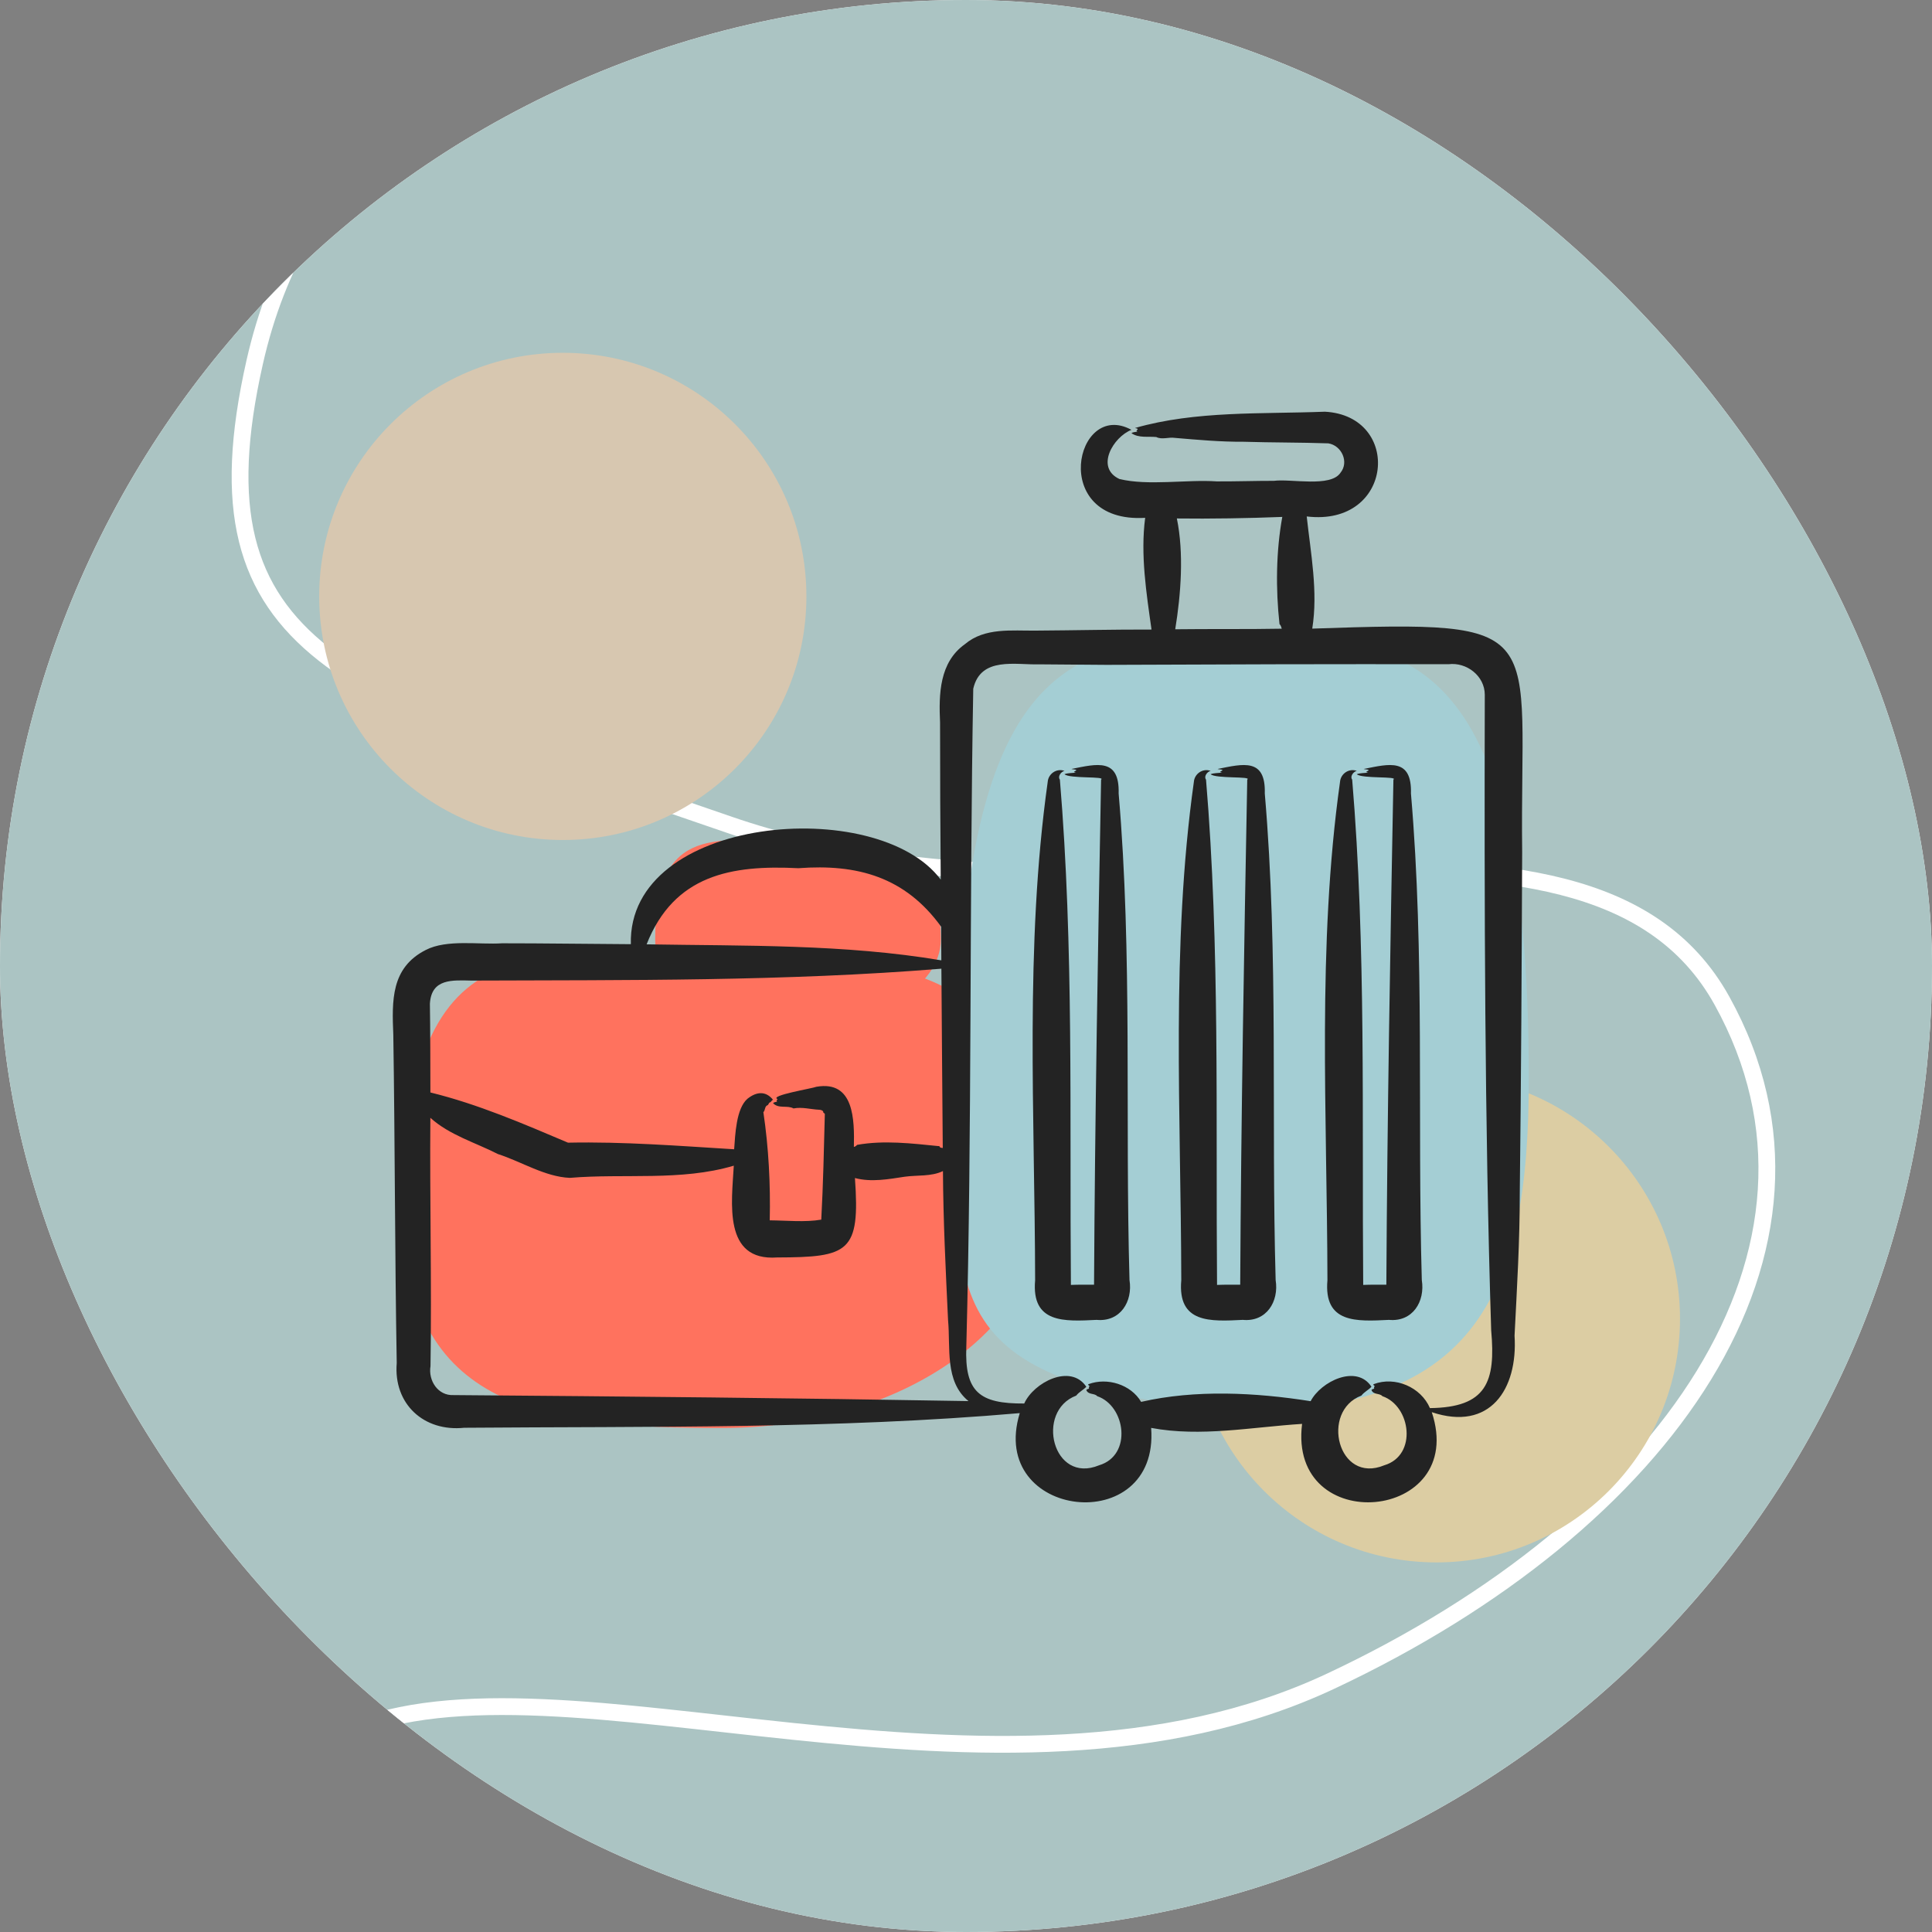 <svg width="115" height="115" viewBox="0 0 115 115" fill="none" xmlns="http://www.w3.org/2000/svg">
<rect x="0" y="0" width="115" height="115" fill="#808080" stroke="none"/>
<g clip-path="url(#clip0_36608_233546)">
<rect width="115" height="115" rx="57.5" fill="white"/>
<path d="M105.873 6.35999e-08L9.127 5.48275e-09C4.086 2.45471e-09 -2.45471e-09 4.086 -5.48275e-09 9.127L-6.35999e-08 105.873C-6.66279e-08 110.914 4.086 115 9.127 115L105.873 115C110.914 115 115 110.914 115 105.873L115 9.127C115 4.086 110.914 6.66279e-08 105.873 6.35999e-08Z" fill="#ABC4C3"/>
<path d="M40.906 0.491C33.728 1.843 28.058 4.294 23.866 7.817C19.68 11.336 16.939 15.946 15.647 21.672C14.67 26.003 14.537 29.331 15.198 32.012C15.855 34.675 17.306 36.743 19.591 38.544C21.889 40.356 25.025 41.893 29.038 43.473C33.049 45.052 37.889 46.658 43.587 48.625C54.856 52.516 67.454 51.438 78.407 51.221C83.856 51.112 88.913 51.219 93.131 52.301C97.368 53.387 100.801 55.469 102.937 59.328C107.143 66.924 106.275 74.9 101.845 82.126C97.427 89.334 89.462 95.809 79.421 100.522C69.299 105.274 57.694 104.649 47.138 103.553C41.837 103.002 36.817 102.334 32.317 102.139C27.816 101.944 23.92 102.229 20.869 103.538C16.685 105.334 13.669 107.201 11.779 109.121C9.9 111.031 9.162 112.96 9.434 114.932L8.444 115.068C8.118 112.707 9.035 110.483 11.066 108.419C13.087 106.366 16.238 104.438 20.474 102.619C23.739 101.218 27.822 100.943 32.36 101.14C36.9 101.336 41.983 102.012 47.241 102.559C57.803 103.656 69.151 104.238 78.996 99.617C88.92 94.959 96.706 88.596 100.993 81.603C105.269 74.628 106.063 67.04 102.062 59.812C100.095 56.26 96.936 54.309 92.883 53.27C88.81 52.225 83.876 52.112 78.427 52.221C67.582 52.436 54.744 53.535 43.261 49.57C37.582 47.61 32.708 45.993 28.671 44.403C24.635 42.814 21.388 41.234 18.971 39.329C16.541 37.413 14.945 35.163 14.227 32.252C13.514 29.359 13.678 25.858 14.672 21.452C16.008 15.529 18.858 10.721 23.223 7.052C27.582 3.388 33.426 0.882 40.721 -0.491L40.906 0.491Z" fill="white"/>
<path d="M85.5 93C77.492 93 71 86.508 71 78.5C71 70.492 77.492 64 85.5 64C93.508 64 100 70.492 100 78.5C100 86.508 93.508 93 85.5 93Z" fill="#DCCDA3"/>
<path d="M33.5 50C25.492 50 19 43.508 19 35.5C19 27.492 25.492 21 33.5 21C41.508 21 48 27.492 48 35.5C48 43.508 41.508 50 33.5 50Z" fill="#D7C7B0"/>
<path d="M62 72C62 79.18 53.493 85 43 85C32.507 85 24 84 24 72C24 54 32.507 57 43 57C53.493 57 62 57 62 72Z" fill="#FF725E"/>
<path d="M91 64.25C91 76.814 88 84 74 84C55 82.5 57 76.814 57 64.25C57 38 64.611 38 74 38C83.389 38 91 38 91 64.25Z" fill="#A4CED4"/>
<path d="M56 55.927C56 58.729 52.194 61 47.5 61C42.806 61 39 60.61 39 55.927C39 48.902 42.806 50.073 47.5 50.073C52.194 50.073 56 50.073 56 55.927Z" fill="#FF725E"/>
<path d="M49.096 66.318C49.096 66.318 49.096 66.318 49.096 66.318C49.096 66.318 49.097 66.319 49.097 66.319C49.097 66.319 49.096 66.318 49.096 66.318ZM90.605 50.712C90.577 57.459 90.546 64.261 90.463 71.003C90.465 73.866 90.297 76.649 90.152 79.502C90.358 82.712 88.677 85.215 85.225 84.058C87.391 90.595 76.657 91.547 77.505 84.755C74.55 84.942 71.46 85.55 68.521 84.994C69.02 91.584 58.769 90.433 60.7 84.114C49.729 85.069 38.638 84.897 27.633 84.986C25.23 85.236 23.413 83.573 23.615 81.133C23.502 74.637 23.511 68.094 23.411 61.596C23.33 59.577 23.259 57.606 25.34 56.548C26.599 55.896 28.511 56.24 29.889 56.148C32.274 56.146 35.165 56.19 37.551 56.201C37.349 48.532 52.229 47.3 55.996 52.358C55.971 49.669 55.955 45.717 55.956 43.004C55.878 41.316 55.914 39.423 57.437 38.342C58.619 37.342 60.224 37.552 61.66 37.536C63.953 37.522 66.251 37.467 68.543 37.473C68.238 35.313 67.876 33.01 68.165 30.823C62.406 31.168 63.999 23.751 67.348 25.586C66.264 26.012 65.18 27.834 66.631 28.512C68.335 28.93 70.63 28.532 72.428 28.654C73.439 28.662 74.816 28.618 75.824 28.621C76.857 28.488 79.201 29.025 79.788 28.143C80.315 27.504 79.858 26.511 79.064 26.39C77.421 26.333 75.672 26.346 74.018 26.295C72.661 26.304 71.285 26.18 69.935 26.065C69.564 26.006 69.167 26.186 68.827 26.014C68.332 25.965 67.781 26.087 67.348 25.784C67.457 25.707 67.587 25.722 67.71 25.687C67.585 25.654 67.695 25.609 67.725 25.539C67.688 25.486 67.612 25.511 67.566 25.474C71.18 24.439 75.108 24.653 78.863 24.506C83.482 24.756 82.967 31.367 77.781 30.741C78.018 32.926 78.464 35.221 78.11 37.418C92.535 36.923 90.447 37.298 90.605 50.712ZM70.051 30.861C70.479 32.938 70.292 35.379 69.954 37.457C71.843 37.432 74.397 37.46 76.294 37.422C76.26 37.323 76.252 37.237 76.161 37.148C75.93 35.063 75.956 32.8 76.327 30.769C74.321 30.849 72.058 30.886 70.051 30.861ZM38.489 56.21C44.331 56.31 50.273 56.192 56.032 57.163C56.029 56.496 56.025 55.829 56.022 55.162C53.877 52.202 51.042 51.415 47.52 51.679C43.517 51.474 40.124 52.083 38.489 56.21ZM25.589 59.746C25.611 61.105 25.619 63.639 25.619 65.028C28.451 65.722 31.125 66.878 33.81 68.016C37.111 67.947 40.441 68.21 43.699 68.409C43.765 67.547 43.814 65.987 44.494 65.4C45.028 64.976 45.585 64.923 46.015 65.466C45.929 65.488 45.913 65.588 45.838 65.618C45.756 65.62 45.751 65.778 45.676 65.791C45.511 65.858 45.557 66.094 45.439 66.201C45.752 68.3 45.867 70.493 45.818 72.639C46.797 72.646 47.929 72.764 48.885 72.597C48.998 70.508 49.043 68.41 49.097 66.319C49.097 66.32 49.096 66.321 49.098 66.322C49.097 66.244 48.995 66.282 48.999 66.164C48.969 66.095 48.847 66.058 48.77 66.057C48.254 66.035 47.747 65.878 47.233 65.979C46.866 65.771 46.343 66.018 46.015 65.664C46.088 65.59 46.179 65.603 46.267 65.568C46.176 65.534 46.262 65.481 46.277 65.42C45.776 65.211 48.357 64.789 48.596 64.689C50.853 64.296 50.859 66.67 50.826 68.267C50.89 68.259 50.959 68.217 51.016 68.147C52.615 67.861 54.264 68.06 55.869 68.221C55.894 68.207 55.917 68.209 55.938 68.274C55.977 68.324 56.057 68.32 56.117 68.333C56.085 64.798 56.063 61.193 56.035 57.66C46.776 58.416 37.364 58.33 28.067 58.368C26.932 58.346 25.677 58.233 25.589 59.746ZM48.877 72.686C48.879 72.758 48.883 72.628 48.883 72.625C48.878 72.644 48.876 72.666 48.877 72.686ZM57.647 83.398C56.215 82.23 56.587 80.216 56.432 78.579C56.293 75.622 56.144 72.67 56.128 69.707C55.43 70.043 54.606 69.937 53.852 70.043C52.888 70.189 51.86 70.381 50.889 70.121C51.206 74.547 50.523 74.836 46.254 74.849C43.025 75.078 43.557 71.574 43.678 69.386C40.537 70.318 37.15 69.839 33.918 70.111C32.443 70.05 31.041 69.145 29.636 68.693C28.293 68.007 26.747 67.561 25.617 66.536C25.576 71.408 25.702 76.416 25.625 81.313C25.483 82.173 26.063 83.087 26.998 83.041C37.211 83.119 47.447 83.219 57.647 83.398ZM88.761 79.19C88.369 66.743 88.352 53.8 88.38 41.352C88.379 40.237 87.302 39.402 86.219 39.537C79.471 39.525 72.6 39.544 65.861 39.575L61.882 39.544C60.448 39.589 58.375 39.063 57.932 40.994C57.697 54.035 57.861 67.121 57.519 80.161C57.411 82.862 58.306 83.561 60.966 83.542C61.526 82.289 63.722 81.145 64.661 82.544C64.484 82.74 64.24 82.841 64.06 83.072C61.608 83.999 62.658 88.365 65.425 87.218C67.407 86.627 67.008 83.684 65.31 83.105C65.147 82.912 64.783 83.042 64.661 82.741C64.707 82.671 64.769 82.686 64.832 82.654C64.771 82.615 64.838 82.561 64.848 82.506C64.828 82.455 64.719 82.438 64.798 82.388C65.901 81.977 67.315 82.407 67.924 83.445C71.151 82.704 74.736 82.885 78.014 83.404C78.62 82.231 80.746 81.187 81.635 82.544C81.459 82.74 81.214 82.841 81.034 83.072C78.582 83.999 79.632 88.365 82.4 87.218C84.381 86.627 83.982 83.684 82.284 83.105C82.121 82.912 81.757 83.042 81.635 82.741C81.681 82.671 81.743 82.686 81.806 82.654C81.745 82.615 81.812 82.561 81.823 82.506C81.802 82.455 81.694 82.438 81.772 82.388C83.041 81.907 84.576 82.564 85.116 83.816C88.485 83.775 89.039 82.264 88.761 79.19ZM67.232 76.192C67.437 77.474 66.683 78.697 65.275 78.564C63.35 78.66 61.385 78.782 61.615 76.203C61.595 66.37 60.993 56.308 62.363 46.544C62.399 46.06 62.889 45.715 63.361 45.885C63.145 45.938 62.949 46.229 63.088 46.404C63.92 56.357 63.661 66.493 63.744 76.483C64.203 76.464 64.662 76.47 65.122 76.471C65.175 66.464 65.355 56.401 65.541 46.404C65.541 46.404 65.54 46.404 65.54 46.404C65.86 46.195 63.651 46.362 63.36 46.083C63.573 46.005 63.819 46.021 64.046 45.986C63.81 45.943 63.992 45.93 64.073 45.838C64.004 45.785 63.861 45.81 63.774 45.773C65.305 45.463 66.648 45.106 66.586 47.234C67.412 56.82 66.96 66.576 67.232 76.192ZM63.361 76.489H63.373C63.37 76.489 63.364 76.489 63.361 76.489ZM65.127 76.849L65.126 76.845C65.126 76.845 65.127 76.859 65.127 76.849ZM65.524 76.467C65.519 76.467 65.515 76.468 65.51 76.469C65.528 76.468 65.543 76.468 65.524 76.467ZM75.931 76.192C76.137 77.474 75.383 78.697 73.975 78.564C72.049 78.66 70.085 78.782 70.314 76.203C70.295 66.37 69.693 56.308 71.063 46.544C71.098 46.06 71.589 45.715 72.06 45.885C71.844 45.938 71.649 46.229 71.787 46.404C72.62 56.357 72.361 66.493 72.443 76.483C72.902 76.464 73.362 76.47 73.822 76.471C73.874 66.464 74.054 56.401 74.241 46.404C74.241 46.404 74.24 46.404 74.239 46.404C74.559 46.195 72.351 46.362 72.06 46.083C72.273 46.005 72.518 46.021 72.745 45.986C72.51 45.943 72.692 45.93 72.773 45.838C72.704 45.785 72.561 45.81 72.474 45.773C74.004 45.463 75.348 45.106 75.285 47.234C76.112 56.82 75.659 66.576 75.931 76.192ZM72.061 76.489H72.073C72.07 76.489 72.064 76.489 72.061 76.489ZM73.826 76.849L73.826 76.845C73.826 76.845 73.827 76.859 73.826 76.849ZM74.223 76.467C74.219 76.467 74.215 76.468 74.21 76.469C74.228 76.468 74.243 76.468 74.223 76.467ZM84.631 76.192C84.837 77.474 84.083 78.697 82.675 78.564C80.749 78.66 78.785 78.782 79.014 76.203C78.994 66.37 78.392 56.308 79.763 46.544C79.798 46.06 80.289 45.715 80.76 45.885C80.544 45.938 80.348 46.229 80.487 46.404C81.319 56.357 81.061 66.493 81.143 76.483C81.602 76.464 82.061 76.47 82.521 76.471C82.574 66.464 82.754 56.401 82.941 46.404C82.941 46.404 82.939 46.404 82.939 46.404C83.259 46.195 81.05 46.362 80.76 46.083C80.973 46.005 81.218 46.021 81.445 45.986C81.209 45.943 81.392 45.93 81.473 45.838C81.404 45.785 81.26 45.81 81.173 45.773C82.704 45.463 84.047 45.106 83.985 47.234C84.812 56.82 84.359 66.576 84.631 76.192ZM80.761 76.489H80.772C80.77 76.489 80.763 76.489 80.761 76.489ZM82.526 76.849L82.526 76.845C82.526 76.845 82.526 76.859 82.526 76.849ZM82.923 76.467C82.919 76.467 82.914 76.468 82.91 76.469C82.927 76.468 82.943 76.468 82.923 76.467Z" fill="#232323"/>
</g>
<defs>
<clipPath id="clip0_36608_233546">
<rect width="115" height="115" rx="57.5" fill="white"/>
</clipPath>
</defs>
</svg>
